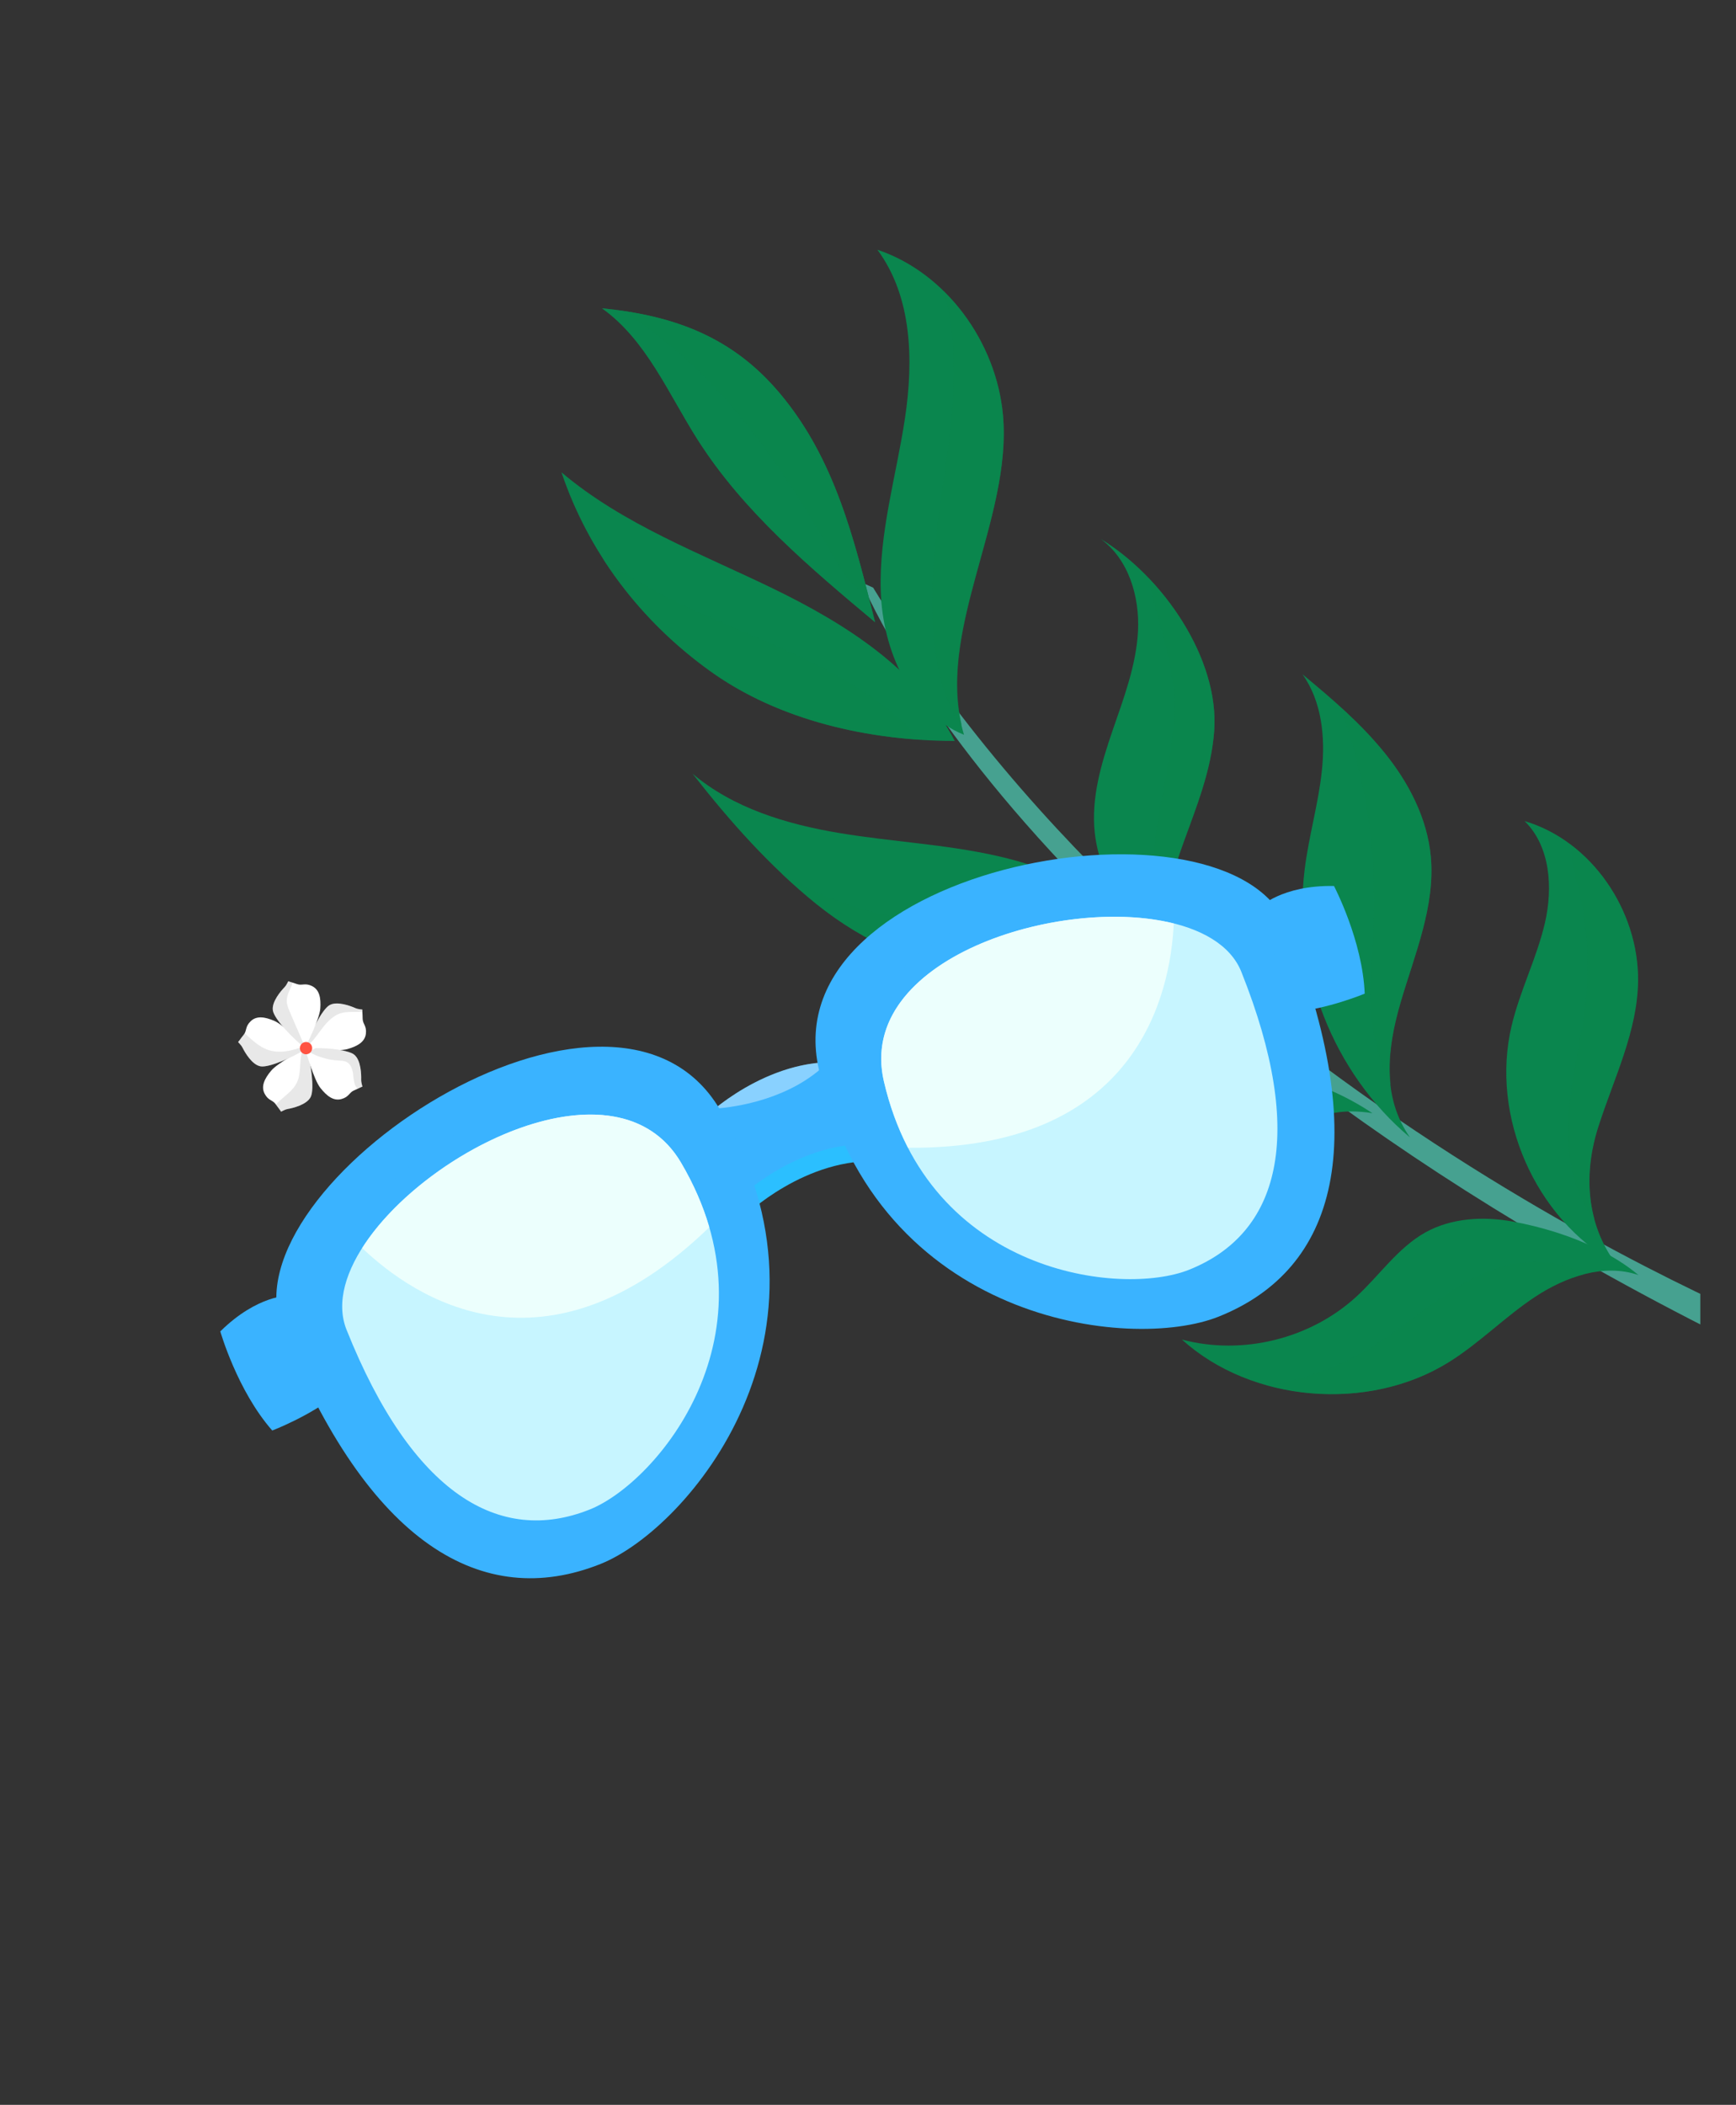 <svg width="292" height="354" viewBox="0 0 292 354" fill="none" xmlns="http://www.w3.org/2000/svg">
<rect x="0" y="0" width="292" height="354" fill="#333333" stroke="none"/>
<g clip-path="url(#clip0_2258_5151)">
<path d="M145 98C145 98 172.713 168.582 298.611 228.999C298.611 228.999 300.974 229.156 302 224.71C302 224.71 199.767 185.424 146.859 98.823L145 98Z" fill="#46A190"/>
<path d="M162.151 123.579C153.05 119.89 148.47 109.31 148.146 99.48C147.821 89.65 150.76 80.063 152.219 70.335C153.679 60.606 153.436 49.904 147.578 42C159.192 45.892 167.583 57.586 168.697 69.767C170.319 87.502 157.003 106.533 162.151 123.579Z" fill="#0A864E"/>
<path opacity="0.6" d="M168.697 69.767C167.988 62.045 164.34 54.525 158.827 49.073C160.387 55.113 160.63 61.579 160.205 67.841C159.536 77.469 157.428 86.974 156.881 96.622C156.455 104.081 156.881 112.269 159.982 119.2C160.549 120.457 161.137 121.349 161.765 121.937C157.894 105.297 170.278 86.934 168.697 69.767Z" fill="#0A864E"/>
<path opacity="0.6" d="M101.266 51.85C108.745 57.201 112.433 66.24 117.379 74.003C125.08 86.083 136.228 95.467 147.193 104.648C143.687 90.704 140.464 77.266 131.242 66.24C123.297 56.735 113.568 53.086 101.266 51.85Z" fill="#0A864E"/>
<path d="M101.266 51.85C108.745 57.201 112.433 66.24 117.379 74.003C125.08 86.083 136.228 95.467 147.193 104.648C143.687 90.704 140.464 77.266 131.242 66.24C123.297 56.735 113.568 53.086 101.266 51.85Z" fill="#0A864E"/>
<path opacity="0.6" d="M131.216 66.24C124.001 57.606 115.306 53.816 104.523 52.255C104.787 52.417 105.05 52.58 105.294 52.742C114.617 58.559 122.319 66.706 128.784 75.584C132.311 80.448 135.513 85.556 138.533 90.744C140.56 94.251 142.181 97.797 145.708 100.047C145.83 100.128 145.951 100.189 146.073 100.27C142.931 87.907 139.486 76.111 131.216 66.24Z" fill="#0A864E"/>
<path d="M191.038 156.595C185.261 149.724 176.546 145.954 167.79 143.968C159.035 141.982 149.995 141.576 141.158 140.097C132.301 138.617 123.343 135.922 116.492 130.125C122.755 138.131 129.443 145.671 137.348 152.055C145.273 158.419 155.022 163.02 165.176 162.939C175.492 162.858 185.788 157.993 195.862 160.263C194.646 159.595 191.93 157.669 191.038 156.595Z" fill="#0A864E"/>
<path opacity="0.6" d="M185.385 159.98C180.358 156.676 173.69 156.554 167.549 156.291C158.509 155.906 149.409 154.669 140.917 151.508C137.654 150.291 134.472 148.771 131.492 146.947C133.377 148.711 135.303 150.433 137.329 152.055C145.254 158.419 155.003 163.02 165.157 162.939C171.947 162.878 178.696 160.77 185.385 159.98Z" fill="#0A864E"/>
<path d="M237.16 191.294C224.27 180.491 217.359 162.939 219.446 146.238C220.135 140.644 221.757 135.213 222.345 129.598C222.932 124.004 222.345 117.985 219.081 113.404C224.067 117.539 228.81 121.572 232.884 126.599C236.958 131.625 240.079 137.645 240.667 144.09C241.417 152.38 237.991 160.406 235.64 168.391C233.269 176.417 232.397 184.444 237.16 191.294Z" fill="#0A864E"/>
<path opacity="0.6" d="M225.731 119.687C229.703 131.037 231.527 143.137 231.082 155.156C230.879 160.406 230.251 165.655 230.636 170.904C230.818 173.458 231.973 178.606 233.919 182.457C233.392 177.937 234.243 173.154 235.642 168.411C237.993 160.426 241.418 152.4 240.668 144.11C240.08 137.665 236.959 131.645 232.885 126.619C230.615 123.822 228.122 121.329 225.508 118.958C225.569 119.201 225.65 119.464 225.731 119.687Z" fill="#0A864E"/>
<path d="M230.842 187.22C222.208 181.444 211.547 178.809 201.21 179.903C193.184 180.755 185.543 183.734 177.679 185.599C169.815 187.463 161.201 188.153 153.945 184.565C159.519 192.287 168.579 197.131 177.821 199.442C187.083 201.752 197.136 200.678 205.689 196.483C209.966 194.375 213.837 191.558 218.073 189.369C222.329 187.18 226.14 186.45 230.842 187.22Z" fill="#0A864E"/>
<path opacity="0.6" d="M221.113 188.051C214.668 185.659 207.412 186.693 200.784 188.619C194.035 190.585 187.488 193.422 180.536 194.415C174.395 195.287 168.092 194.598 162.234 192.551C166.916 195.793 172.328 198.084 177.82 199.442C187.083 201.752 197.136 200.678 205.689 196.483C209.965 194.375 213.837 191.557 218.073 189.368C219.127 188.842 220.12 188.396 221.113 188.051Z" fill="#0A864E"/>
<path d="M271.803 212.555C258.183 204.894 250.663 187.747 254.251 172.546C255.649 166.628 258.487 161.135 259.865 155.197C261.223 149.278 260.777 142.347 256.44 138.09C267.709 141.414 275.633 153.17 275.532 164.925C275.451 173.377 271.519 181.221 268.925 189.267C266.29 197.293 266.776 205.745 271.803 212.555Z" fill="#0A864E"/>
<path opacity="0.6" d="M264.405 142.225C264.223 144.353 264.811 146.745 265.338 148.873C266.838 154.872 267.385 161.135 266.817 167.297C266.189 174.309 264.162 181.16 263.797 188.193C263.514 193.422 264.284 199.016 267.06 203.536C267.446 204.164 267.831 204.691 268.195 205.117C266.797 200.029 267.142 194.557 268.864 189.247C271.459 181.2 275.391 173.357 275.472 164.905C275.593 156.19 271.236 147.495 264.405 142.225Z" fill="#0A864E"/>
<path d="M268.782 210.083C264.242 207.833 259.216 206.313 254.432 205.441C249.487 204.529 244.157 204.833 239.758 207.265C235.117 209.86 232.036 214.501 228.125 218.088C220.382 225.182 208.951 227.999 198.797 225.284C210.552 235.924 230.131 237.485 243.609 229.134C248.818 225.912 253.135 221.433 258.243 218.068C263.35 214.704 269.796 212.454 275.592 214.44C273.565 212.738 271.235 211.299 268.782 210.083Z" fill="#0A864E"/>
<path opacity="0.6" d="M213.921 232.945C213.738 232.985 213.535 233.005 213.312 233.026C223.446 235.782 234.817 234.586 243.613 229.134C248.822 225.912 253.139 221.432 258.247 218.068C260.719 216.446 263.496 215.089 266.354 214.339C263.334 212.514 259.544 211.886 255.997 212.332C251.173 212.94 246.734 215.291 242.721 218.027C238.708 220.764 234.979 223.925 230.844 226.479C225.676 229.661 219.9 231.85 213.921 232.945Z" fill="#0A864E"/>
<path d="M160.592 124.612C154.37 112.573 142.169 104.871 129.967 98.953C117.766 93.035 104.774 88.191 94.438 79.435C98.998 92.974 107.855 104.527 119.448 112.857C131.041 121.207 146.303 124.612 160.592 124.612Z" fill="#0A864E"/>
<path opacity="0.6" d="M108.831 98.608C106.297 97.19 103.865 95.609 101.453 94.028C106.155 101.345 112.276 107.729 119.451 112.877C129.463 120.072 142.192 123.579 154.657 124.41C153.886 123.457 153.076 122.504 152.164 121.673C147.401 117.316 141.786 113.951 136.01 111.134C127.031 106.756 117.526 103.513 108.831 98.608Z" fill="#0A864E"/>
<path d="M185.114 90.623C189.836 94.028 191.701 100.331 191.417 106.128C191.113 111.945 188.985 117.478 187.1 122.971C185.215 128.484 183.512 134.24 184.141 140.036C184.992 147.961 190.079 154.791 195.856 160.264C194.315 146.968 203.213 136.327 204.226 122.971C205.138 110.79 195.592 96.947 185.114 90.623Z" fill="#0A864E"/>
<path opacity="0.6" d="M197.456 116.606C197.922 123.639 195.916 130.551 194.821 137.523C194.011 142.61 193.342 149.076 195.612 153.92C195.673 154.062 195.774 154.183 195.835 154.305C196.889 143.644 203.374 134.3 204.226 123.011C204.895 114.093 199.969 104.304 193.18 97.21C194.375 103.675 197.01 109.999 197.456 116.606Z" fill="#0A864E"/>
<path d="M148.303 195.321C135.517 194.44 125.178 204.569 125.178 204.569L119.661 190.779C119.661 190.779 129.999 180.649 142.785 181.531L148.303 195.321Z" fill="#2BBFFF"/>
<path d="M147.17 192.468C134.384 191.586 124.045 201.716 124.045 201.716L118.528 187.925C118.528 187.925 128.866 177.796 141.653 178.677L147.17 192.468Z" fill="#3AB3FF"/>
<path opacity="0.4" d="M139.28 178.628C130.593 178.926 123.354 183.922 120.227 186.454C123.808 186.201 133.05 184.889 139.28 178.628Z" fill="white"/>
<path d="M47.439 223.44C37.839 199.429 103.015 155.913 121.102 186.616C143.29 224.243 115.895 257.078 101.022 263.026C81.173 270.956 61.917 259.652 47.439 223.44Z" fill="#3AB3FF"/>
<path d="M48.677 217.881C48.677 217.881 43.326 217.725 37.056 223.915C37.056 223.915 39.893 233.88 45.794 240.587C45.794 240.587 52.159 238.155 56.693 234.478L48.677 217.881Z" fill="#3AB3FF"/>
<path d="M56.9 220.144C49.569 201.813 99.325 168.584 113.155 192.025C130.098 220.75 109.183 245.815 97.81 250.368C82.656 256.419 67.947 247.795 56.9 220.144Z" fill="#3AB3FF"/>
<path d="M58.29 223.644C50.96 205.313 100.716 172.084 114.545 195.525C131.489 224.25 110.573 249.315 99.201 253.868C84.047 259.919 69.351 251.31 58.29 223.644Z" fill="#C7F5FF"/>
<path d="M60.92 209.903C69.697 218.272 91.724 233.099 119.304 206.402C118.271 202.856 116.726 199.227 114.543 195.525C103.816 177.326 71.444 193.283 60.92 209.903Z" fill="#ECFFFD"/>
<path d="M216.508 155.822C206.908 131.811 129.707 145.244 137.758 179.937C147.645 222.481 190.117 227.377 204.99 221.429C224.839 213.499 230.986 192.034 216.508 155.822Z" fill="#3AB3FF"/>
<path d="M211.793 152.651C211.793 152.651 215.552 148.842 224.379 149.007C224.379 149.007 229.199 158.175 229.546 167.114C229.546 167.114 223.259 169.742 217.433 170.2L211.793 152.651Z" fill="#3AB3FF"/>
<path d="M207.4 159.933C200.07 141.602 141.118 151.847 147.272 178.367C154.81 210.863 187.244 214.574 198.603 210.035C213.757 203.984 218.461 187.599 207.4 159.933Z" fill="#3AB3FF"/>
<path d="M208.799 163.448C201.468 145.117 142.516 155.362 148.67 181.882C156.209 214.377 188.643 218.089 200.001 213.55C215.155 207.498 219.846 191.099 208.799 163.448Z" fill="#C7F5FF"/>
<path d="M197.43 155.316C196.858 167.429 191.108 193.341 152.743 193.033C151.049 189.761 149.659 186.066 148.685 181.868C143.876 161.309 178.335 150.526 197.43 155.316Z" fill="#ECFFFD"/>
<path d="M51.041 176.492C51.041 176.492 46.748 178.705 45.611 180.068C44.464 181.43 43.88 182.721 44.505 183.93C45.13 185.139 45.857 184.965 46.38 185.723C46.912 186.481 47.23 186.819 47.25 186.932C47.271 187.044 47.742 186.624 48.439 186.501C49.135 186.378 51.625 185.825 52.27 184.463C52.926 183.1 52.26 178.633 51.635 176.554L51.041 176.492Z" fill="white"/>
<path opacity="0.3" d="M52.266 184.463C52.922 183.1 52.256 178.633 51.631 176.554L51.037 176.492C51.037 176.492 50.986 176.523 50.904 176.564C50.269 178.254 50.74 180.334 49.961 182.014C49.285 183.479 47.8 184.35 46.662 185.497C46.58 185.59 46.488 185.682 46.406 185.774C46.919 186.501 47.226 186.829 47.246 186.932C47.267 187.044 47.738 186.624 48.435 186.501C49.121 186.378 51.611 185.825 52.266 184.463Z" fill="#B1B1B0"/>
<path opacity="0.3" d="M50.691 176.677C50.661 176.718 50.63 176.769 50.609 176.82L50.712 176.667C50.712 176.667 50.702 176.666 50.691 176.677Z" fill="#B1B1B0"/>
<path d="M51.953 176.338C51.953 176.338 56.748 176.922 58.459 176.43C60.169 175.939 61.378 175.211 61.542 173.859C61.706 172.507 61.01 172.251 60.999 171.318C60.989 170.386 60.907 169.935 60.958 169.833C61.01 169.73 60.374 169.812 59.729 169.526C59.084 169.239 56.717 168.296 55.416 169.054C54.115 169.812 52.148 173.88 51.492 175.959L51.953 176.338Z" fill="white"/>
<path opacity="0.3" d="M60.958 169.833C61.01 169.73 60.374 169.812 59.729 169.526C59.084 169.239 56.717 168.296 55.416 169.054C54.115 169.812 52.148 173.88 51.492 175.959L51.543 176C51.584 175.969 51.625 175.939 51.656 175.918C52.506 175.252 53.152 174.361 53.787 173.49C54.75 172.189 55.826 170.837 57.383 170.386C58.53 170.058 59.77 170.273 60.948 170.13C60.938 169.966 60.938 169.874 60.958 169.833Z" fill="#B1B1B0"/>
<path d="M51.152 175.929C51.152 175.929 47.823 172.435 46.194 171.718C44.565 171.001 43.161 170.796 42.178 171.739C41.194 172.671 41.563 173.326 40.979 174.044C40.395 174.761 40.17 175.171 40.068 175.211C39.965 175.263 40.498 175.601 40.815 176.236C41.133 176.871 42.362 179.104 43.848 179.34C45.333 179.576 49.441 177.691 51.265 176.513L51.152 175.929Z" fill="white"/>
<path opacity="0.3" d="M51.155 175.949C49.188 176.728 46.995 177.25 45.008 176.543C43.727 176.082 42.682 175.16 41.668 174.249C41.504 174.095 41.32 173.931 41.166 173.757C41.115 173.849 41.053 173.951 40.971 174.054C40.388 174.771 40.162 175.181 40.06 175.222C39.957 175.273 40.49 175.611 40.808 176.246C41.125 176.881 42.355 179.115 43.84 179.35C45.326 179.596 49.434 177.701 51.257 176.523L51.155 175.949Z" fill="#B1B1B0"/>
<path d="M51.492 176.902C51.492 176.902 52.773 181.553 53.879 182.957C54.986 184.36 56.113 185.2 57.424 184.842C58.735 184.483 58.715 183.735 59.565 183.377C60.415 183.018 60.815 182.772 60.928 182.772C61.04 182.783 60.733 182.229 60.753 181.523C60.774 180.816 60.743 178.265 59.545 177.353C58.346 176.441 53.838 176.165 51.666 176.349L51.492 176.902Z" fill="white"/>
<path opacity="0.3" d="M60.752 181.502C60.772 180.795 60.742 178.244 59.543 177.332C58.57 176.584 55.404 176.267 53.089 176.277C52.669 176.502 52.259 176.707 51.859 176.841C53.376 177.732 55.107 178.254 56.869 178.357C57.392 178.388 57.945 178.388 58.395 178.664C58.98 179.012 59.246 179.73 59.358 180.406C59.461 181.082 59.461 181.789 59.707 182.424C59.799 182.68 59.963 182.926 60.147 183.121C60.608 182.905 60.854 182.762 60.936 182.772C61.039 182.772 60.731 182.209 60.752 181.502Z" fill="#B1B1B0"/>
<path d="M51.558 175.724C51.558 175.724 53.74 171.421 53.874 169.638C54.007 167.856 53.73 166.473 52.521 165.858C51.312 165.243 50.821 165.807 49.95 165.5C49.079 165.192 48.618 165.11 48.536 165.028C48.454 164.946 48.311 165.571 47.819 166.073C47.327 166.585 45.637 168.481 45.903 169.966C46.17 171.452 49.325 174.689 51.046 176.021L51.558 175.724Z" fill="white"/>
<path opacity="0.3" d="M51.049 176.021L51.223 175.918C51.192 175.847 51.161 175.775 51.13 175.703C50.342 173.88 49.553 172.056 48.764 170.222C48.508 169.628 48.252 169.024 48.231 168.378C48.2 167.333 48.866 166.309 49.256 165.274C48.825 165.141 48.59 165.09 48.528 165.028C48.446 164.946 48.303 165.571 47.811 166.073C47.319 166.585 45.629 168.481 45.895 169.966C46.172 171.462 49.328 174.699 51.049 176.021Z" fill="#B1B1B0"/>
<path d="M52.491 176.083C52.594 176.646 52.235 177.189 51.672 177.291C51.108 177.394 50.565 177.035 50.463 176.472C50.36 175.908 50.719 175.365 51.282 175.263C51.846 175.15 52.389 175.519 52.491 176.083Z" fill="#FF5342"/>
</g>
<defs>
<clipPath id="clip0_2258_5151">
<rect width="286" height="268" fill="white" transform="translate(0 42)"/>
</clipPath>
</defs>
</svg>
